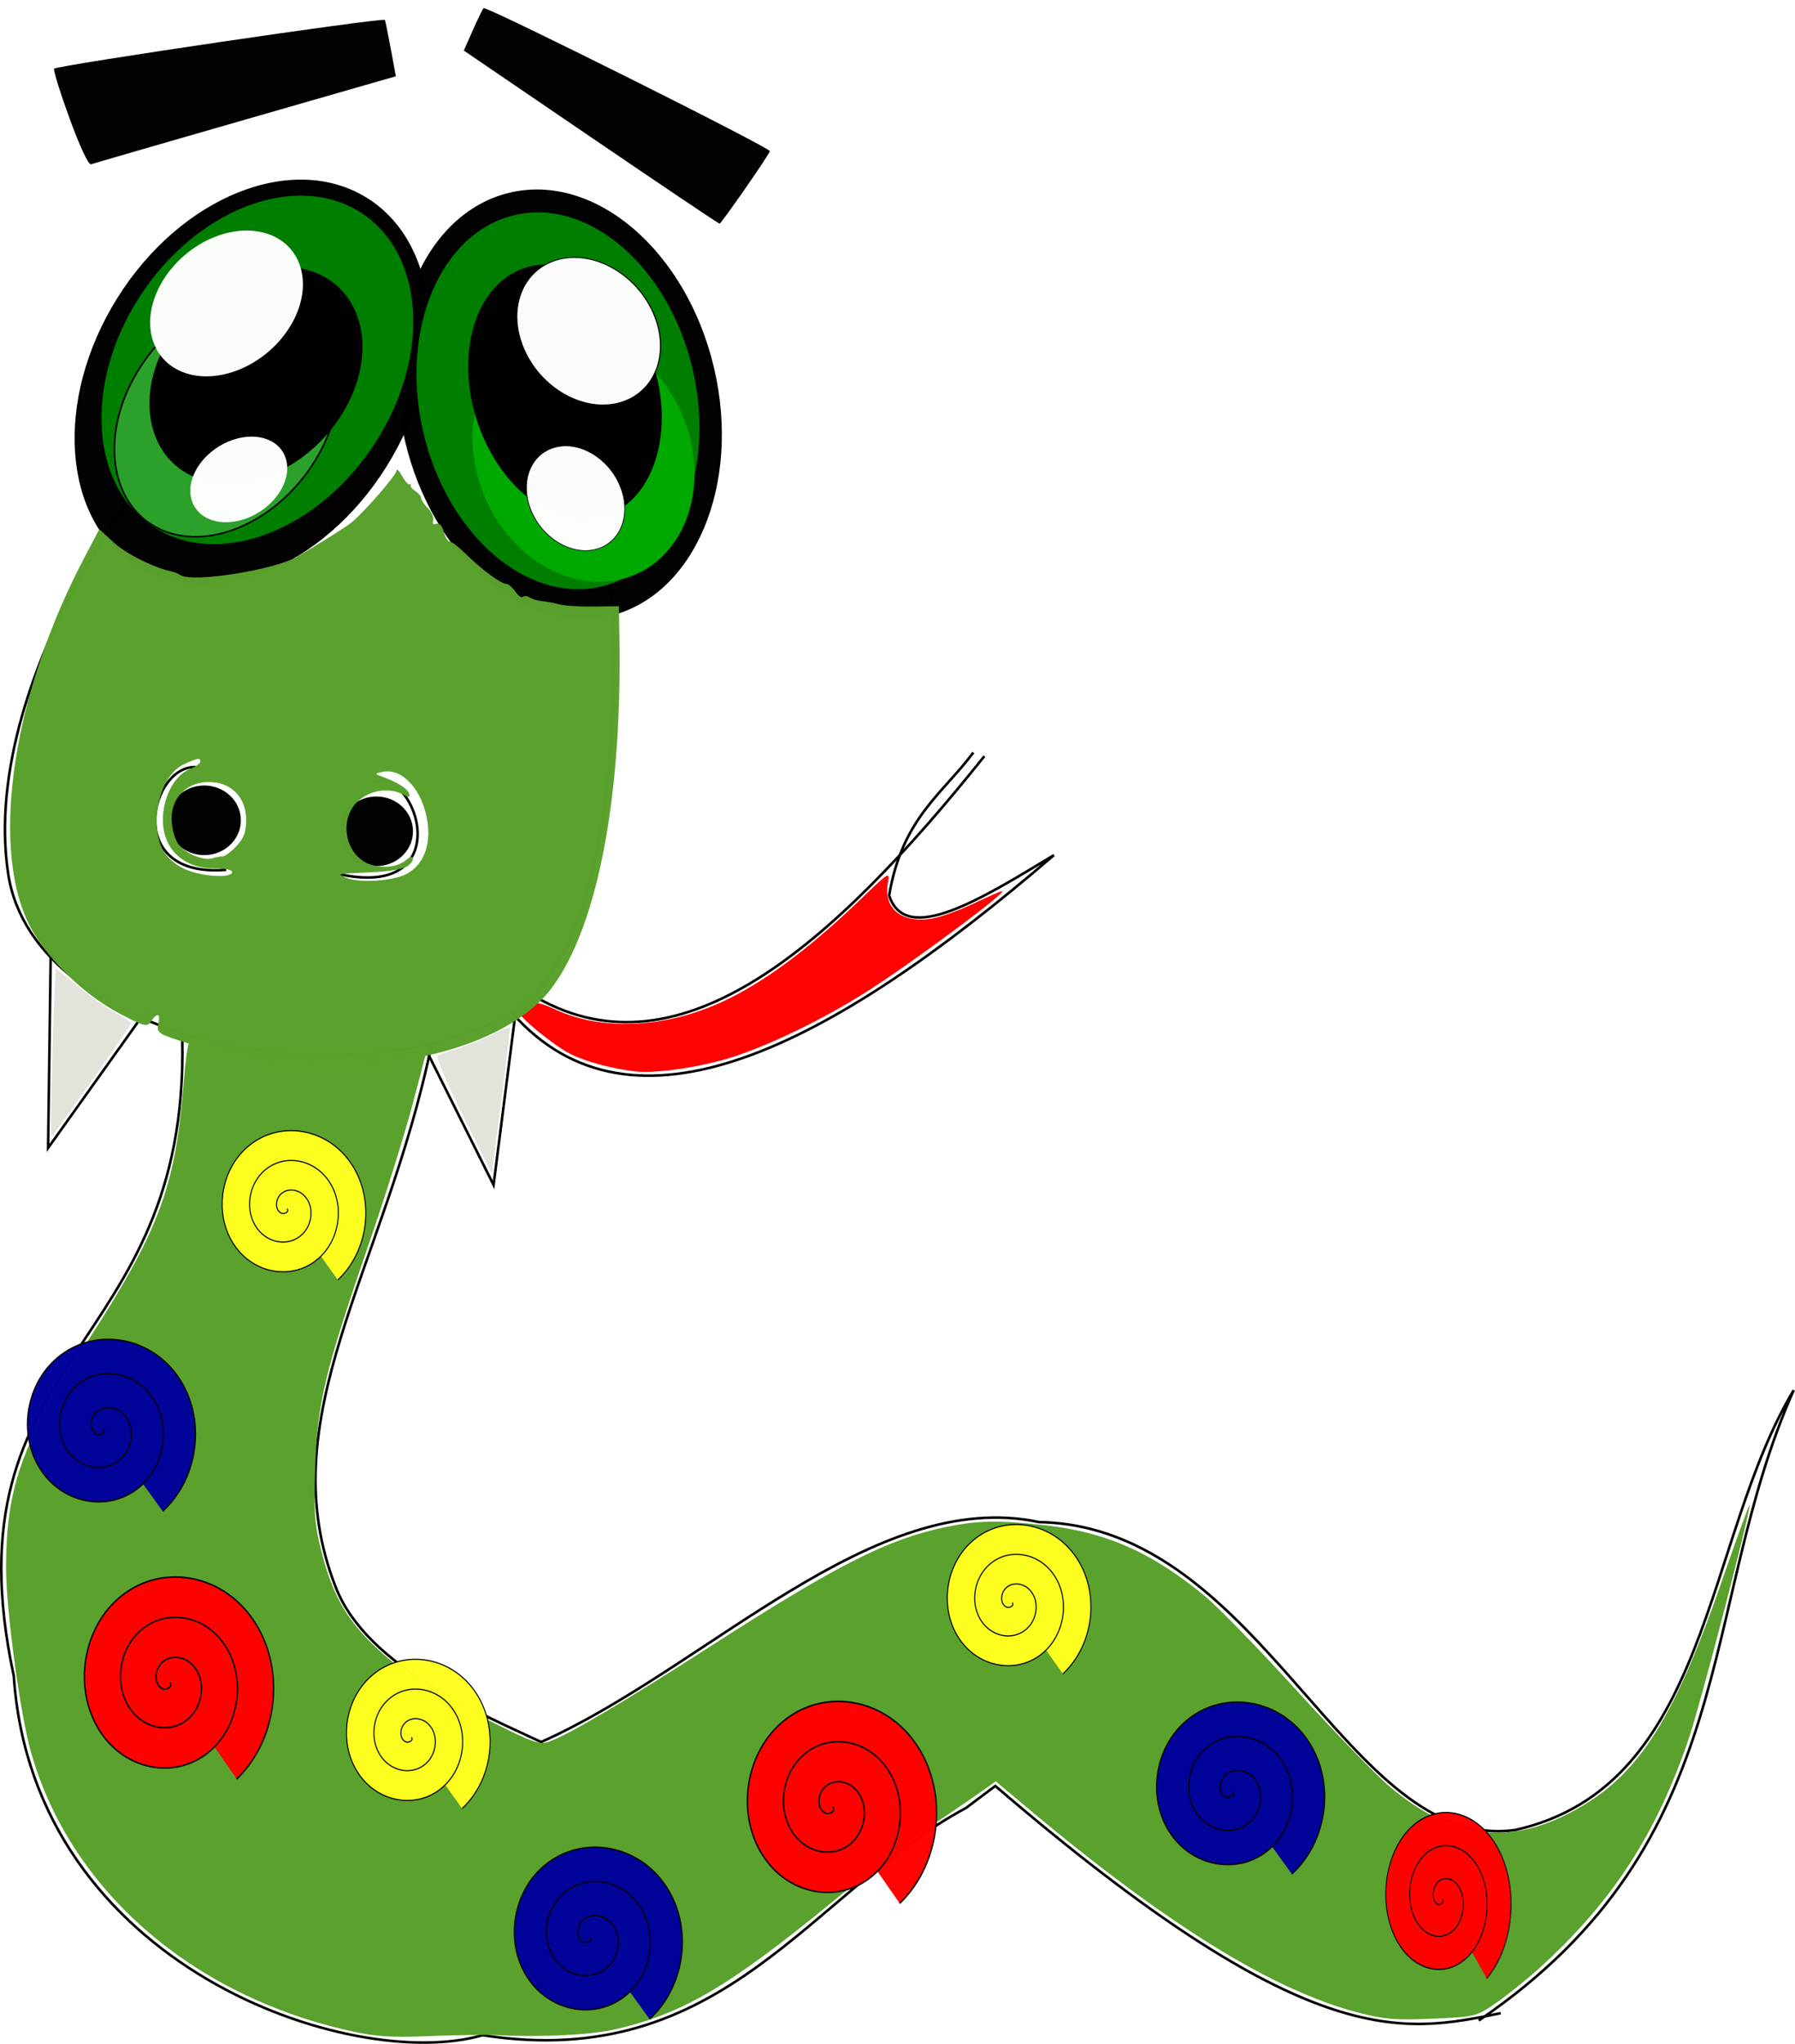 <svg xmlns="http://www.w3.org/2000/svg" viewBox="0 0 700.16 796.72"><defs><filter id="h" color-interpolation-filters="sRGB"><feGaussianBlur stdDeviation="3.771"/></filter><filter id="i" color-interpolation-filters="sRGB"><feGaussianBlur stdDeviation="3.233"/></filter><filter id="a" height="1.29" width="1.327" color-interpolation-filters="sRGB" y="-.145" x="-.163"><feGaussianBlur stdDeviation="9.413"/></filter><filter id="c" height="1.211" width="1.279" color-interpolation-filters="sRGB" y="-.105" x="-.14"><feGaussianBlur stdDeviation="7.305"/></filter><filter id="d" height="1.211" width="1.279" color-interpolation-filters="sRGB" y="-.105" x="-.14"><feGaussianBlur stdDeviation="7.305"/></filter><filter id="e" height="1.225" width="1.257" color-interpolation-filters="sRGB" y="-.112" x="-.129"><feGaussianBlur stdDeviation="7.359"/></filter><filter id="f" height="1.453" width="1.498" color-interpolation-filters="sRGB" y="-.226" x="-.249"><feGaussianBlur stdDeviation="14.662"/></filter><filter id="g" height="1.435" width="1.529" color-interpolation-filters="sRGB" y="-.218" x="-.264"><feGaussianBlur stdDeviation="14.612"/></filter><radialGradient id="b" gradientUnits="userSpaceOnUse" cy="199.51" cx="178.57" gradientTransform="matrix(1 0 0 1.369 0 -73.635)" r="61.929"><stop offset="0"/><stop offset="1" stop-opacity="0"/></radialGradient></defs><path d="M63.465 184.13c7.27-20.678-72.416 76.168-60.274 156.49 10.122 66.966 137.85 89.218 195.82 54.191 52.168-31.523 38.78-178.7 38.78-178.7" stroke="#000" fill="none"/><path d="M168.235 407.63c-18.128 87.472-63.465 144.89-37.143 211.43 12.262 30.996 58.265 49.763 80 60 64.762-28.923 129.52-99.513 194.29-85.714 87.614 1.56 119.79 129.16 185.71 120 76.19-17.15 73.48-113.2 108.57-171.44-37.82 84.83-19.47 175.46-122.86 245.72" stroke="#000" fill="none"/><path d="M585.375 784.77c-38.445 7.787-75.038 16.139-197.14-88.571l-11.429 8.571c-60.676 32.577-94.13 103.27-188.57 88.571-50.791 14.771-175.24-26.525-182.86-140-27.219-126.92 68.52-124.35 65.72-248.57" stroke="#000" fill="none"/><path d="M150.305 181.657c-24.7 39.456-68.036 56.848-96.792 38.845s-32.044-64.581-7.343-104.037 68.035-56.849 96.792-38.846c28.756 18.002 32.044 64.582 7.343 104.038z" opacity=".99" stroke="#000" stroke-width="1"/><path d="M278.052 143.638c10.604 45.326-7.58 88.335-40.614 96.064s-68.41-22.75-79.014-68.077 7.578-88.335 40.613-96.064c33.034-7.728 68.41 22.75 79.015 68.077z" opacity=".99" stroke="#000"/><path d="M188.105 0l114.86 57.89-21.79 31.48-101.96-69.147zM151.395 5.926L17.775 24.505l15.24 41.625 122.83-35.382z" fill="none"/><path d="M240 199.51c0 46.55-27.503 84.286-61.429 84.286s-61.429-37.736-61.429-84.286 27.502-84.286 61.429-84.286c33.926 0 61.429 37.736 61.429 84.286z" transform="matrix(.751 .459 -.47 .733 60.055 -84.018)" opacity=".99" filter="url(#a)" stroke="url(#b)" fill="green"/><path d="M240 199.51c0 46.55-27.503 84.286-61.429 84.286s-61.429-37.736-61.429-84.286 27.502-84.286 61.429-84.286c33.926 0 61.429 37.736 61.429 84.286z" transform="matrix(.862 -.202 .202 .864 23.415 19.937)" opacity=".99" filter="url(#c)" stroke="#000" fill="green"/><path d="M240 199.51c0 46.55-27.503 84.286-61.429 84.286s-61.429-37.736-61.429-84.286 27.502-84.286 61.429-84.286c33.926 0 61.429 37.736 61.429 84.286z" transform="matrix(.671 -.134 .157 .574 76.455 87.16)" opacity=".99" filter="url(#d)" fill="#0a0"/><path d="M240 199.51c0 46.55-27.503 84.286-61.429 84.286s-61.429-37.736-61.429-84.286 27.502-84.286 61.429-84.286c33.926 0 61.429 37.736 61.429 84.286z" transform="matrix(.541 .319 -.338 .51 59.215 3.28)" opacity=".99" filter="url(#e)" stroke="#000" fill="#2ca02c"/><path d="M240 199.51c0 46.55-27.503 84.286-61.429 84.286s-61.429-37.736-61.429-84.286 27.502-84.286 61.429-84.286c33.926 0 61.429 37.736 61.429 84.286z" transform="matrix(.55 -.194 .192 .568 83.855 74.12)" opacity=".99" stroke="#000"/><path d="M240 199.51c0 46.55-27.503 84.286-61.429 84.286s-61.429-37.736-61.429-84.286 27.502-84.286 61.429-84.286c33.926 0 61.429 37.736 61.429 84.286z" transform="matrix(.566 .203 -.263 .476 51.245 15.082)" opacity=".99" stroke="#000"/><path d="M240 199.51c0 46.55-27.503 84.286-61.429 84.286s-61.429-37.736-61.429-84.286 27.502-84.286 61.429-84.286c33.926 0 61.429 37.736 61.429 84.286z" transform="matrix(.409 .137 -.19 .322 53.235 29.583)" opacity=".99" filter="url(#f)" fill="#fff"/><path d="M240 199.51c0 46.55-27.503 84.286-61.429 84.286s-61.429-37.736-61.429-84.286 27.502-84.286 61.429-84.286c33.926 0 61.429 37.736 61.429 84.286z" transform="matrix(.412 -.113 .143 .331 127.515 83.26)" opacity=".99" filter="url(#g)" stroke="#000" fill="#fff"/><path d="M240 199.51c0 46.55-27.503 84.286-61.429 84.286s-61.429-37.736-61.429-84.286 27.502-84.286 61.429-84.286c33.926 0 61.429 37.736 61.429 84.286z" transform="matrix(.259 .081 -.121 .189 71.025 134.72)" opacity=".99" filter="url(#f)" fill="#fff"/><path d="M240 199.51c0 46.55-27.503 84.286-61.429 84.286s-61.429-37.736-61.429-84.286 27.502-84.286 61.429-84.286c33.926 0 61.429 37.736 61.429 84.286z" transform="matrix(.282 -.08 .098 .235 154.605 161.63)" opacity=".99" filter="url(#g)" stroke="#000" fill="#fff"/><path d="M27.245 46.478c-3.66-9.994-6.427-18.851-6.15-19.682.405-1.215 128.1-20.038 129.04-19.022.144.155 1.165 5.159 2.27 11.12l2.01 10.839-58.656 16.863c-32.261 9.275-59.377 17.131-60.26 17.457-.944.35-4.333-6.865-8.256-17.576zM230.435 53.43l-49.518-33.717 3.494-7.9c1.922-4.346 3.825-8.232 4.23-8.637.959-.959 112.15 54.568 111.67 55.769-.879 2.225-19.006 28.286-19.647 28.246-.393-.025-22.997-15.217-50.232-33.761z" opacity=".99"/><path d="M76.805 299.06c-17.913-1.563-29.325 43.482 11.429 40M131.095 340.48c47.991 11.349 32.03-41.614 14.286-35.714" stroke="#000" fill="none"/><path d="M93.952 319.77c0 7.495-6.396 13.571-14.286 13.571S65.38 327.265 65.38 319.77s6.396-13.571 14.286-13.571 14.286 6.076 14.286 13.571zM161.095 324.056c0 7.495-6.396 13.57-14.286 13.57s-14.286-6.075-14.286-13.57c0-7.496 6.396-13.571 14.286-13.571s14.286 6.076 14.286 13.57z" opacity=".99"/><path d="M166.805 410.48l25.714 51.429 8.571-67.143M58.685 391.55l-39.923 55.934 1.03-75.923M209.665 389.06c55.854 31.324 114.65-19.725 174.29-94.286" stroke="#000" fill="none"/><path d="M379.665 293.34c-12.111 16.255-27.711 25.531-32.857 55.714 6.426 19.766 35.599 1.621 64.286-15.714-88.45 76.02-164.72 114.4-211.43 61.43" stroke="#000" fill="none"/><path d="M248.275 417.7c-8.71-.878-19.792-3.811-25.714-6.807-6.457-3.266-20-14.295-20-16.287 0-.586 1.462-1.848 3.249-2.804 2.747-1.47 4.455-1.188 11.07 1.833 19.1 8.721 44.728 7.004 67.824-4.544 15.418-7.71 32.12-20.345 51.248-38.77 10.87-10.471 11.219-10.68 10.39-6.184-1.821 9.893 5.17 15.76 16.718 14.028 3.439-.516 10.893-3.162 16.565-5.88 5.671-2.718 10.74-4.938 11.267-4.934 2.596.019-36.65 29.09-53.682 39.766-16.286 10.207-35.656 19.662-50.394 24.6-11.844 3.968-30.224 6.822-38.54 5.984z" opacity=".99" fill="red"/><path d="M136.845 791.75c-62.12-13.75-109.5-55.04-124.75-108.69-4.26-14.989-9.757-55.729-9.73-72.097.054-31.327 6.237-48.572 31.326-87.369 27.95-43.222 34.45-60.24 37.717-98.753 1.461-17.236 2.066-20.258 3.938-19.683 21.978 6.746 66.24 8.937 87.266 4.319l4.066-.893-5.54 21.167c-3.048 11.642-10.73 36.195-17.071 54.563-17.27 50.018-20.243 62.328-21.095 87.318-.605 17.75-.284 22.398 2.243 32.48 4.16 16.593 9.238 26.03 19.472 36.187 10.91 10.828 23.051 18.8 46.952 30.832 16.431 8.27 18.811 9.09 22.578 7.778 7.293-2.543 29.384-15.571 61.908-36.512 50.32-32.4 70.12-42.45 92.876-47.151 12.504-2.583 20.333-2.717 38.756-.663 23.715 2.644 41.804 10.677 62.261 27.649 5.281 4.381 21.626 21.19 36.322 37.354 14.696 16.163 30.947 32.912 36.113 37.218 22.952 19.134 44.264 22.538 67.964 10.854 27.468-13.541 41.57-34.625 61.355-91.741 5.853-16.893 10.668-30.071 10.702-29.286.146 3.368-18.923 76.658-23.515 90.382-12.505 37.37-29.979 64.342-58.329 90.034-5.004 4.536-12.653 10.694-16.996 13.685-7.824 5.389-8.052 5.446-24.842 6.185-14.308.63-18.782.27-28.743-2.304-33.43-8.64-74.892-34.242-129.2-79.78l-12.43-10.42-8.284 5.819c-4.557 3.2-12.88 8.842-18.495 12.537-5.616 3.695-21.988 16.36-36.382 28.147-40.877 33.469-58.78 44.009-85.14 50.122-9.454 2.193-28.177 3.15-45.41 2.324-4.714-.227-16.93-.075-27.143.337-14.977.603-20.921.228-30.714-1.941z" opacity=".99" fill="#5aa02c"/><path d="M109.445 414.62c-13.867-1.792-22.694-3.732-36.316-7.98-11.367-3.543-12.126-4.038-11.384-7.426.923-4.216-.382-4.702-2.819-1.052-1.532 2.296-2.757 1.983-12.586-3.217-14.55-7.7-29.499-22.73-35.59-35.79-14.365-30.8-5.4-89.17 21.61-140.72l6.363-12.143 5.876 5.356c4.832 4.404 15.877 9.855 22.711 11.208.803.16 2.206.76 3.116 1.337 4.774 3.021 36.509-1.999 45.516-7.2 7.48-4.32 19.552-11.917 21.287-13.398 5.398-4.606 17.417-18.468 17.433-20.107.01-1.017.955-.14 2.1 1.945s2.46 3.614 2.92 3.395c.461-.22.682-.026.49.43-.192.456.645 1.45 1.86 2.209 1.213.759 2.218 1.971 2.23 2.694.014.723 1.23 2.54 2.704 4.036 1.474 1.496 2.365 3.637 1.98 4.756-.423 1.232.056 1.714 1.214 1.222 1.174-.5 2.303.695 2.92 3.09.554 2.146 1.627 3.892 2.385 3.878.758-.014 3.6 2.175 6.316 4.865 5.936 5.879 13.716 11.626 15.688 11.59.787-.014 2.37 1.332 3.518 2.99 1.148 1.66 2.468 2.601 2.934 2.092.465-.509 1.685-.4 2.71.24s3.208 1.283 4.851 1.426 4.633.704 6.643 1.245c2.01.541 8.074.926 13.473.855l9.819-.13.207 12.475c1.035 62.418-8.598 112.32-26.282 136.15-8.835 11.903-25.982 21.335-47.91 26.352-13.534 3.097-45.555 4.932-58 3.323zm49.107-73.93c6.517-3.408 9.578-11.013 8.19-20.346-1.819-12.222-9.675-21.019-17.39-19.473-3.25.651-3.287.767-.549 1.763 6.12 2.228 10.059 4.672 10.722 6.651.542 1.62.052 1.71-2.326.426-5.323-2.874-12.811-1.762-17.563 2.608-8.02 7.375-4.736 22.098 5.55 24.886 5.144 1.394 10.229.611 13.342-2.054 2.783-2.384 3.649-.368.91 2.12-1.53 1.39-6.662 2.377-14.17 2.727-14.253.665-13.91.593-10.288 2.154 5.028 2.166 18.198 1.349 23.574-1.462zm-67.99-.79c-.015-.842-3.204-1.473-7.085-1.402-9.01.165-16.356-4.554-18.881-12.133-3.29-9.873 1.422-23.2 9.383-26.536 2.298-.963 4.168-2.289 4.156-2.946-.03-1.652-.827-1.512-6.619 1.165-9.102 4.207-13.468 22.57-7.929 33.348 1.416 2.756 4.824 5.72 8.502 7.397 6.504 2.966 18.52 3.686 18.474 1.108zm-3.828-6.06c1.026-.018 3.557-1.882 5.625-4.142 2.89-3.158 3.733-5.625 3.64-10.658-.155-8.5-6.273-14.371-14.809-14.215-8.473.155-14.444 6.261-14.25 14.573.086 3.678 1.254 7.829 2.761 9.814 2.723 3.586 9.923 6.485 13.244 5.332 1.06-.368 2.764-.684 3.79-.703z" opacity=".99" fill="#5aa02c"/><path d="M20.455 410.91c.566-18.071 1.154-33.006 1.306-33.188.152-.182 4.005 2.821 8.56 6.673 4.557 3.853 11.105 8.5 14.55 10.328 3.447 1.829 6.267 3.712 6.267 4.185 0 .729-29.056 42.06-31.034 44.144-.373.393-.215-14.07.351-32.143zM180.685 435.05c-6.14-12.312-10.639-22.833-10-23.379.64-.546 4.055-1.817 7.591-2.824 3.536-1.006 9.546-3.408 13.356-5.336 3.81-1.929 7.07-3.303 7.243-3.054.173.25-1.337 13.172-3.356 28.716l-3.672 28.263-11.163-22.386z" opacity=".99" fill="#e2e3db"/><path d="M-460 626.65c2.435 3.152-3.047 4.838-5.238 4.048-5.938-2.141-5.917-10.096-2.857-14.524 5.474-7.92 16.992-7.454 23.81-1.667 10.006 8.493 9.05 23.986.476 33.095-11.427 12.142-31.015 10.671-42.381-.714-14.302-14.327-12.306-38.062 1.905-51.667 17.21-16.477 45.119-13.95 60.952 3.095 18.659 20.086 15.597 52.181-4.286 70.238-22.956 20.847-59.248 17.249-79.524-5.476-23.039-25.822-18.903-66.317 6.667-88.81 28.685-25.233 73.389-20.558 98.095 7.857 27.429 31.546 22.215 80.462-9.048 107.38" transform="matrix(.407 0 0 .442 299.215 194.19)" opacity=".99" filter="url(#h)" stroke="#000" fill="#ffff20"/><path d="M-460 626.65c2.435 3.152-3.047 4.838-5.238 4.048-5.938-2.141-5.917-10.096-2.857-14.524 5.474-7.92 16.992-7.454 23.81-1.667 10.006 8.493 9.05 23.986.476 33.095-11.427 12.142-31.015 10.671-42.381-.714-14.302-14.327-12.306-38.062 1.905-51.667 17.21-16.477 45.119-13.95 60.952 3.095 18.659 20.086 15.597 52.181-4.286 70.238-22.956 20.847-59.248 17.249-79.524-5.476-23.039-25.822-18.903-66.317 6.667-88.81 28.685-25.233 73.389-20.558 98.095 7.857 27.429 31.546 22.215 80.462-9.048 107.38" transform="matrix(.476 0 0 .509 259.315 238.15)" opacity=".99" filter="url(#i)" stroke="#000" fill="#00009a"/><path d="M-460 626.65c2.435 3.152-3.047 4.838-5.238 4.048-5.938-2.141-5.917-10.096-2.857-14.524 5.474-7.92 16.992-7.454 23.81-1.667 10.006 8.493 9.05 23.986.476 33.095-11.427 12.142-31.015 10.671-42.381-.714-14.302-14.327-12.306-38.062 1.905-51.667 17.21-16.477 45.119-13.95 60.952 3.095 18.659 20.086 15.597 52.181-4.286 70.238-22.956 20.847-59.248 17.249-79.524-5.476-23.039-25.822-18.903-66.317 6.667-88.81 28.685-25.233 73.389-20.558 98.095 7.857 27.429 31.546 22.215 80.462-9.048 107.38" transform="matrix(.536 0 0 .598 312.855 281.16)" opacity=".99" filter="url(#h)" stroke="#000" fill="red"/><path d="M-460 626.65c2.435 3.152-3.047 4.838-5.238 4.048-5.938-2.141-5.917-10.096-2.857-14.524 5.474-7.92 16.992-7.454 23.81-1.667 10.006 8.493 9.05 23.986.476 33.095-11.427 12.142-31.015 10.671-42.381-.714-14.302-14.327-12.306-38.062 1.905-51.667 17.21-16.477 45.119-13.95 60.952 3.095 18.659 20.086 15.597 52.181-4.286 70.238-22.956 20.847-59.248 17.249-79.524-5.476-23.039-25.822-18.903-66.317 6.667-88.81 28.685-25.233 73.389-20.558 98.095 7.857 27.429 31.546 22.215 80.462-9.048 107.38" transform="matrix(.407 0 0 .442 347.705 400.26)" opacity=".99" filter="url(#h)" stroke="#000" fill="#ffff20"/><path d="M-460 626.65c2.435 3.152-3.047 4.838-5.238 4.048-5.938-2.141-5.917-10.096-2.857-14.524 5.474-7.92 16.992-7.454 23.81-1.667 10.006 8.493 9.05 23.986.476 33.095-11.427 12.142-31.015 10.671-42.381-.714-14.302-14.327-12.306-38.062 1.905-51.667 17.21-16.477 45.119-13.95 60.952 3.095 18.659 20.086 15.597 52.181-4.286 70.238-22.956 20.847-59.248 17.249-79.524-5.476-23.039-25.822-18.903-66.317 6.667-88.81 28.685-25.233 73.389-20.558 98.095 7.857 27.429 31.546 22.215 80.462-9.048 107.38" transform="matrix(.476 0 0 .509 449.225 436.14)" opacity=".99" filter="url(#i)" stroke="#000" fill="#00009a"/><path d="M-460 626.65c2.435 3.152-3.047 4.838-5.238 4.048-5.938-2.141-5.917-10.096-2.857-14.524 5.474-7.92 16.992-7.454 23.81-1.667 10.006 8.493 9.05 23.986.476 33.095-11.427 12.142-31.015 10.671-42.381-.714-14.302-14.327-12.306-38.062 1.905-51.667 17.21-16.477 45.119-13.95 60.952 3.095 18.659 20.086 15.597 52.181-4.286 70.238-22.956 20.847-59.248 17.249-79.524-5.476-23.039-25.822-18.903-66.317 6.667-88.81 28.685-25.233 73.389-20.558 98.095 7.857 27.429 31.546 22.215 80.462-9.048 107.38" transform="matrix(.536 0 0 .598 571.455 329.65)" opacity=".99" filter="url(#h)" stroke="#000" fill="red"/><path d="M-460 626.65c2.435 3.152-3.047 4.838-5.238 4.048-5.938-2.141-5.917-10.096-2.857-14.524 5.474-7.92 16.992-7.454 23.81-1.667 10.006 8.493 9.05 23.986.476 33.095-11.427 12.142-31.015 10.671-42.381-.714-14.302-14.327-12.306-38.062 1.905-51.667 17.21-16.477 45.119-13.95 60.952 3.095 18.659 20.086 15.597 52.181-4.286 70.238-22.956 20.847-59.248 17.249-79.524-5.476-23.039-25.822-18.903-66.317 6.667-88.81 28.685-25.233 73.389-20.558 98.095 7.857 27.429 31.546 22.215 80.462-9.048 107.38" transform="matrix(.407 0 0 .442 582.055 347.73)" opacity=".99" filter="url(#h)" stroke="#000" fill="#ffff20"/><path d="M-460 626.65c2.435 3.152-3.047 4.838-5.238 4.048-5.938-2.141-5.917-10.096-2.857-14.524 5.474-7.92 16.992-7.454 23.81-1.667 10.006 8.493 9.05 23.986.476 33.095-11.427 12.142-31.015 10.671-42.381-.714-14.302-14.327-12.306-38.062 1.905-51.667 17.21-16.477 45.119-13.95 60.952 3.095 18.659 20.086 15.597 52.181-4.286 70.238-22.956 20.847-59.248 17.249-79.524-5.476-23.039-25.822-18.903-66.317 6.667-88.81 28.685-25.233 73.389-20.558 98.095 7.857 27.429 31.546 22.215 80.462-9.048 107.38" transform="matrix(.476 0 0 .509 699.745 379.57)" opacity=".99" filter="url(#i)" stroke="#000" fill="#00009a"/><path d="M-460 626.65c2.435 3.152-3.047 4.838-5.238 4.048-5.938-2.141-5.917-10.096-2.857-14.524 5.474-7.92 16.992-7.454 23.81-1.667 10.006 8.493 9.05 23.986.476 33.095-11.427 12.142-31.015 10.671-42.381-.714-14.302-14.327-12.306-38.062 1.905-51.667 17.21-16.477 45.119-13.95 60.952 3.095 18.659 20.086 15.597 52.181-4.286 70.238-22.956 20.847-59.248 17.249-79.524-5.476-23.039-25.822-18.903-66.317 6.667-88.81 28.685-25.233 73.389-20.558 98.095 7.857 27.429 31.546 22.215 80.462-9.048 107.38" transform="matrix(.355 0 0 .491 725.945 432.68)" opacity=".99" filter="url(#h)" stroke="#000" fill="red"/></svg>